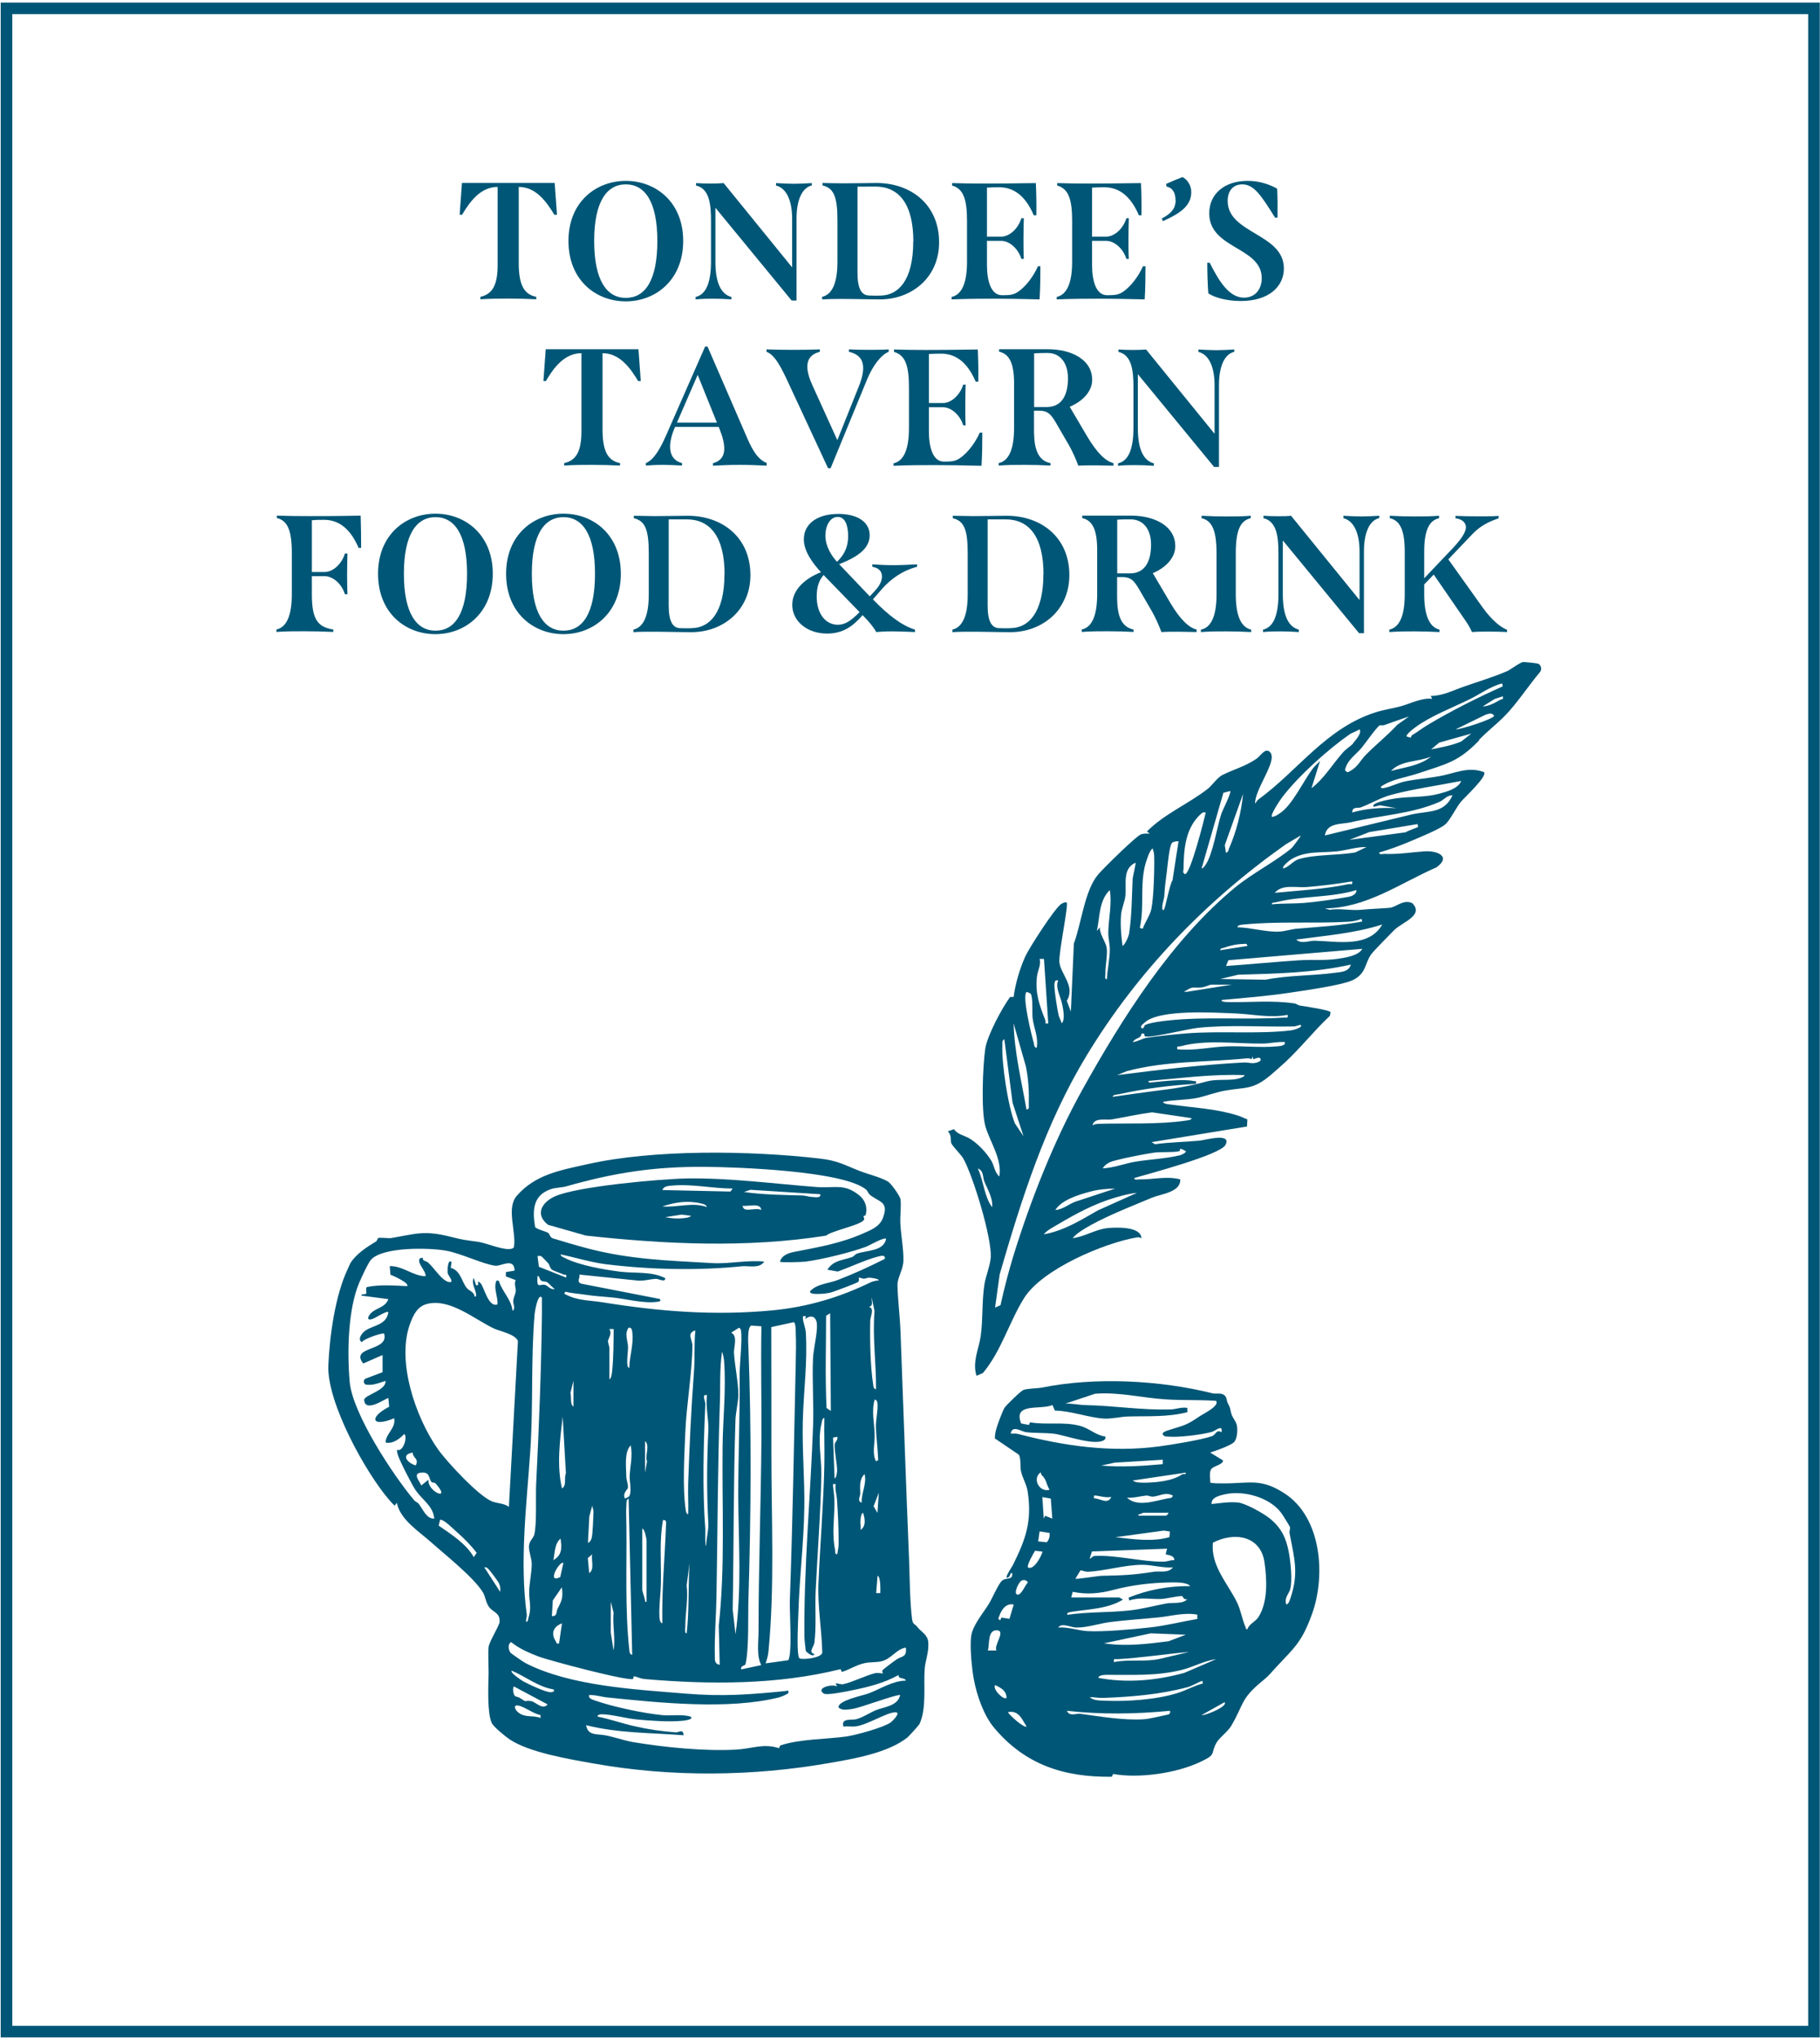<svg xmlns="http://www.w3.org/2000/svg" id="Layer_1" viewBox="0 0 157.04 175.73"><defs><style>      .st0 {        fill: #005676;      }      .st1 {        fill: none;        stroke: #005676;        stroke-miterlimit: 10;      }    </style></defs><rect class="st1" x=".56" y=".72" width="155.96" height="174.49"></rect><g><path class="st0" d="M79.13,140.29c.43.52.93.69.97,1.38.05.82-.25,1.53-.31,2.23-.12,1.47.18,3.37-.44,4.76-.05.12-.94,1.09-1.05,1.18-1.69,1.34-4.64,1.84-6.71,2.2-6.62,1.16-13.62,1.24-20.29.06-2.1-.37-5.61-.95-7.32-2.09-.36-.24-1.4-1.09-1.55-1.42-.41-.89-.29-3.26-.27-4.32,0-.6-.06-1.77,0-2.23s.77-1.57.94-2.1c.09-.84-.51-.87-.87-1.31-.31-.38-.34-.94-.56-1.3-.81-1.32-3.3-3.28-4.5-4.35-1.06-.94-2.65-1.94-2.93-3.38l-.18.25c-.15-.14-.3-.28-.43-.44-2.09-2.4-5.42-8.45-5.3-11.63.1-2.5.59-6.07,1.67-8.33.07-.14.21-.49.23-.51.49-.79,1.43-1.41,2.2-1.86.11-.06.13-.26.21-.31.11-.07.91.04,1.12,0,2.19-.37,2.83-.69,5.16-.1,1.02.26,1.25.28,2.3.42.77.1,2.3.81,2.97.59l.15-.1c.24-1.33-.69-3.36.25-4.45,1.6-1.85,3.78-2.21,6.06-2.72,5.75-1.31,14.13-1.18,20.04-.5,1.61.18,2.14.55,3.5,1.08.71.28,1.79.53,2.43.91.27.16,1.04,1.25,1.08,1.52.08.64-.05,1.49-.01,2.11.05,1.01.29,2.25.26,3.22-.03.79-.53,1.44-.51,2.1.03,1.3.21,2.65.26,3.96.25,6.59.47,13.11.74,19.69.06,1.6.06,3.5.25,5.07.07.57.22.44.45.72h0ZM67.3,108.81c.15-.54.69-.73,1.2-.84,2.09-.41,4.01-.73,5.96-1.59.71-.31,1.45-.59,1.73-1.36.51-1.38-.27-1.32-1.11-1.96-.15-.11-.21-.36-.37-.49-2.01-1.6-11.12-1.92-13.9-1.94-4.36-.03-7.79.5-11.94,1.68-.42.12-.94.1-1.36.25-1.55.54-1.57,1.86-1.34,3.25.11.2.94.39,1.12.51.16.11.16.4.42.48.95.29,2,.6,2.98.86,3.7.97,6.99,1.05,10.73,1.27,1.48.09,3.03-.28,4.52-.13-.39.63-1.35.35-1.88.4-3.82.39-7.95.3-11.78-.17-1.33-.17-2.61-.58-3.91-.85.03.19.23.23.37.31,1.25.64,3.36,1,4.76,1.18,1.28.16,2.7-.05,3.9.56.03.4-.59.05-.8.06-.53.02-1.15.23-1.74.13l-4.88-.5c.12.31-.28.57.15.78l6.78,1.32c.19.17,0,.22-.18.25-1.24.16-2.61-.24-3.84-.37-.88-.09-1.46-.1-2.36-.24-.57-.09-1.16-.11-1.72-.26-.23.17-.06.2.09.28,1,.5,2.03.46,3.08.63,4.98.8,9.64,1.17,14.64.7,3.07-.29,5.85-1.13,8.48-2.41.22-.11.5-.16.74-.18-.06-.16-.66-.22-.82-.23-.17-.01-.32.08-.48.09-.13,0-.4-.13-.43-.1s.07.28-.07.38c-.15.11-2.13.86-2.4.92-.3.07-.7.11-1.01.11-.15,0-.8.04-.73-.23.55-.63,1.61-.67,2.38-.97,1.38-.53,2.74-1.15,4.06-1.82.11-.4-.4-.25-.63-.19-1.05.28-2.37.9-3.42,1.28l-.9-.16c.55-.84,1.31-.79,2.13-1.09.17-.06.27-.25.44-.3.87-.3,2.29-.19,2.5-1.27-.18-.17-1.44.57-1.73.68-1.31.49-3.88,1.12-5.27,1.29-.26.03-2.09.09-2.16,0h0ZM44.4,109.55c-.05-1.11-1.15-.35-1.64-.39-1-.1-3.03-1.09-4.27-1.3-1.44-.26-5.42-.35-6.47.77-.24.25-.84,1.56-1.01,1.96-.99,2.29-1.06,6.01-.84,8.56.23,2.74,3.74,8.06,5.57,10.24.11.13.28.17.37.28.36.42.65,1.32,1.36,1.3-.1-1.15-1.1-1.63-1.69-2.58-.3-.48-1.36-2.52-1.47-2.98-.03-.13-.07-.25-.05-.38.51.24.94-1.11.62-1.36-.42.43-.96.86-1.61.74,0-.76.91-1.24.74-2.1-1.97.83-2.2-.09-.43-.99l-.07-.74c-.09-.1-1.99,1.35-2.09.16-.03-.42,1.94-.82,1.84-1.65-.56.18-1.14.43-1.73.31-.19-.14-.18-.39,0-.5l1.48-.56v-1.48l-1.67.73c-1.19-1.52,2.28-1.02,1.8-2.58-.1-.1-1.74.44-1.92.74-.4-.24,0-.77.27-.97.67-.5,1.86-.47,2.02-1.62-.17-.14-1.17.55-1.43.61-.17.04-.37.06-.3-.18.35-.82,1.41-.68,1.73-1.55l-2.35-.31c.08-.2.37-.05.44-.18.05-.09-.07-.37.04-.55,1.08-.23,2.35-.14,3.48-.08.28-.24-1.26-.94-1.43-.98l-.06-.75c1.14-.02,2.02.87,3.09.87.05-.48-.79-1.13-.49-1.54l.25-.06c-.04.32.27.26.45.42.51.42,1.19,1.6,1.84,1.69.46.06-.08-.56-.13-.74-.06-.22,0-1.31.32-.99l-.07.5c.86.23.94,1.19,1.38,1.73.22.28.65.33.68.75.19.03.13-.17.11-.3-.07-.42-.4-.86-.18-1.31l.19.62c.42.14-.05-.57.37-.19.33.29.66,2.13,1.48,1.86.07-.55-.31-1.36-.14-1.87.06-.18-.03-.21.26-.18.27.93,1.11,1.65,1.18,2.6.31-.23.03-.55.07-.91.03-.27.19-.54.21-.79.03-.29-.17-.61,0-.95l-.85-.32v-.37l.74-.13v-.03ZM46.73,108.35c-.11-.06-.23-.03-.35-.03l.12.93,2.35.93c.07-.36-.1-.2-.27-.28-.24-.12-.81-.29-.96-.41-.19-.15-.19-.41-.32-.55-.09-.09-.54-.57-.58-.59h.01ZM47.21,110.58c-.13-.09-.36-.02-.53-.15-.15-.11-.1-.4-.3-.38-.08,1.18.17.65.65.76.23.05.48.46.84.35-.19-.11-.54-.5-.65-.58h-.01ZM46.75,111.9c-.35-.42-.61,1.29-.62,1.42-.33,3.9-.11,7.85-.37,11.75-.31,4.63-.94,9.52-.31,14.15.03.2-.08.43-.06.64.18.03.17-.21.21-.35.3-.93.03-1.45.06-2.3.02-.69.23-1.69.22-2.35,0-.44-.26-1.07-.24-1.5.02-.48.38-.69.46-1.02.23-.88.11-3.27.16-4.31.24-4.8.44-9.79.5-14.6v-1.54h0ZM75.59,119.82c.02-2.26-.32-4.51-.13-6.74l-.24-1.18c-.03.36.17.71-.25.8.52.14.13.79.12,1.23-.04,1.56.01,3.94.25,5.45.03.18,0,.38.25.43h0ZM43.91,129.97l.78-14.32c-.24-.61-1.59-.84-2.12-1.1-1.69-.82-3.76-2.59-5.71-2.1-.83.21-1.17.9-1.45,1.64-1.25,3.24.46,8.19,2.39,10.91.77,1.08,3.51,4.04,4.67,4.49.46.18,1.02.14,1.45.47h-.01ZM71.63,113.26l-.35.21c0,2.65-.09,5.32.04,7.96l.37.25s-.06-8.42-.06-8.42ZM69.53,113.51c-.22-.01-.26-.06-.25.18.02.4.22.79.25,1.23.16,2.56-.2,5.12-.26,7.67s.17,4.95.13,7.44c-.04,3-.42,6.02-.51,9.02-.03.9-.14,2.95,0,3.72.02.1.02.19.12.26.38.12,1.87-.06,1.94-.5-.04-1.97-.41-3.99-.33-5.95.14-3.4.44-6.83.51-10.26.03-1.34-.03-2.69,0-4.03-.18-.02-.21.31-.24.45-.36,1.46,0,3.01-.02,4.43-.06,3.33-.33,6.7-.49,10.03-.07,1.38.07,3.13-.11,4.47-.05.38-.56.81,0,.98-.1.35-.74-.23-.74-.27-.03-.15-.12-1.03-.12-1.21-.06-6.07.54-12.26.75-18.31.06-1.89-.09-3.81-.01-5.7.04-.84.39-2.2.34-2.95-.05-.66-.49-.87-1.01-.45l.06-.25h0ZM68.01,143.18c.37-.5.11-4.21.14-5.11.25-6.84.36-13.7.51-20.54.02-.84.04-1.78,0-2.61,0-.17,0-.88-.18-.89l-1.93.42c0,3.66.02,7.33.01,11,0,5.55.29,11.41-.25,16.95-.03.35-.13.72-.25,1.05l1.95-.27ZM65.69,114.38l-.87-.06c-.37.16-.25,1.58-.24,1.98.27,7.14.22,14.45,0,21.54-.05,1.54.06,4.3-.25,5.67-.04.16-.47.13-.37.46l1.73-.37c-.43-.77-.24-1.99-.24-2.91,0-5.47.21-11.05.25-16.57.02-3.25-.06-6.47,0-9.72v-.02ZM54.3,117.96c.02-1.04.38-1.97.26-3.04-.02-.21-.04-.43-.31-.43-.4.53-.07,1.13-.06,1.67,0,.45-.08.89-.07,1.3,0,.11,0,.53.19.5h0ZM63.46,140.98c.56-3.96.26-7.95.24-11.95,0-3.5.15-7.01.12-10.51,0-.95.24-2.99.12-3.73-.02-.15-.04-.2-.17-.29l-.68.43c.59.27.22,1.24.24,1.73.07,1.13.37,2.51.38,3.59,0,.64-.23,1.56-.25,2.22-.18,5.46-.14,10.88-.24,16.35l.25,2.16h-.01ZM52.94,114.62h-.37c.29.4-.1.8-.11,1.05,0,.17.12.4.12.62v2.66c.19-.06.23-.63.25-.8.11-1.16.11-2.36.12-3.53h0ZM59.38,130.59c.03-.88-.03-1.78,0-2.67.11-3.25.26-6.42.5-9.65.09-1.16,0-2.36.12-3.53-.78.22-.26.79-.26,1.28,0,2.27-.52,5.18-.61,7.56-.08,2.02-.25,4.69.04,6.66.02.11.06.37.22.34h-.01ZM62.1,143.58l-.08-3.39c.56-5.1.27-10.3.33-15.49.03-2.42.31-4.83.13-7.29,0-.13-.12-.81-.18-.81-.22,1.51-.13,3-.19,4.52-.19,5.56-.19,11.11-.29,16.64-.03,1.65-.18,3.36-.14,5.02,0,.41-.03.71.42.8h0ZM49.48,121.31v-2.23l-.26,1.05c.1.31-.05.99.26,1.18ZM60.98,120.32c-.47-.1-.1.49-.12.8-.16,3.44-.26,7.42,0,10.78,0,.21-.04,1.42.07,1.42,0-.59.22-1.35.19-1.92-.15-2.74-.13-5.32,0-8.05.04-.94-.25-2.05-.12-3.03ZM75.59,126.01c.27-.07.17-.17.17-.34-.03-.86-.17-1.81-.18-2.68,0-.59.17-1.34.14-1.86-.01-.19-.03-.39-.25-.43-.29,1.03-.02,2.03,0,3.03.02.79-.24,1.61.12,2.3v-.02ZM48.49,128.36c.43-.23.16-.9.34-1.3l-.28-4.89c-.23,2.03-.53,4.17-.06,6.19ZM72.25,123.91l-.37.07.13,3.51c.18,0,.22-.59.22-.71-.01-.62-.24-1.64-.21-2.2.01-.22.31-.39.23-.67ZM55.66,124.28v2.72l.17-.97c-.2-.54.28-1.34-.17-1.75ZM54.27,129.07c.28-.4.04-1.31.06-1.76.04-.9.28-1.74.09-2.66-.57.57-.39,1.88-.38,2.67,0,.33.17.65.14.99,0,.13-.49.45-.26.92,0,.02.33-.14.34-.16h0ZM35.62,125.27c-1.1.18-.44.91.25,1.11.32-.61-.28-.63-.25-1.11ZM37.26,127.83c-.3-.26-.09-.95-.98-.82-.7.1-.04.77.07,1.1l.62-.5c-.12,1.05,2.05,1.93.62.33-.1-.11-.27-.06-.34-.12h.01ZM74.35,129.6c-.04-.85.46-1.64.25-2.47-.48.45-.38,1.13-.37,1.66,0,.29-.3.66.13.81h0ZM72.12,127.99c-.21,0-.27-.07-.24.17.07.59.13,1.01.12,1.62-.02,1.38-.22,2.51.06,3.94.03.13-.07.28.18.33.05-.3.12-.61.12-.92.01-1.32-.06-2.63-.14-3.83-.03-.42-.19-.86-.11-1.31h0ZM75.71,130.46l.12-1.73-.45,1.17.32.56h0ZM54.55,142.72l-.31-13.49c-.23.15-.17.33-.19.55-.05.56,0,1.28,0,1.87.04,3.49-.13,7.15.25,10.64.02.19.03.38.25.43h0ZM50.72,133.06c.2-.05.3-.28.34-.46.09-.38.13-1.73.15-2.21,0-.2-.08-.35-.11-.54l-.25.93-.12,2.29h-.01ZM74.23,131.95c.53-.31.4-1.01.24-1.48-.18.02-.22.56-.23.7-.03.25.08.52,0,.78ZM39.41,132.12c-.24-.22-1.2-1.18-1.44-1.04l-.12.49c1.1.76,2.38,1.57,3.03,2.72l.25-.37c-.5-.67-1.11-1.26-1.72-1.81h0ZM57.15,139.99c-.06-2.85.22-5.69.32-8.54,0-.23.04-.35-.26-.37-.32,1.72-.16,3.51-.18,5.25,0,1.01-.18,2.08-.13,3.1,0,.14.05.56.25.56h0ZM55.79,138.14v-5.26c0-.16-.16-1.03-.37-1.05v5.26c0,.2.25.78.25,1.05h.12ZM47.75,134.55c.78-.46.72-1.07.62-1.86-.53.44-.49,1.24-.62,1.86ZM50.84,135.66c.48-.3.16-1.13.25-1.61l-.37.32.12,1.29ZM48.61,134.8c-.27-.27-1.52,1.83-.27,1.21l.27-1.21ZM59.25,140.86c.23-2,.12-4.05.25-6.06l-.25,1.91c.14,1.19-.12,2.43-.12,3.59,0,.15-.09.58.13.56h-.01ZM43.16,137.27c.03-.3,0-.52-.14-.79-.05-.1-.69-.97-.79-1.07-.12-.13-.23-.28-.44-.24l1.36,2.1h0ZM75.96,137.39c.01-.26,0-.53-.01-.79-.01-.13-.06-.68-.23-.7l-.12,1.49h.37,0ZM47.62,139.37c.48.04.37-.38.47-.58.37-.72.52-.99.39-1.9l-.78,1.13-.08,1.34h0ZM52.94,142.34c.18-1.04-.1-2.18,0-3.28l-.24-.93v2.65l.24,1.56ZM48.24,141.73l.25-1.73c-.76.29-.98.87-.52,1.57.08.12,0,.22.28.16h0ZM54.65,144.79c-.41.24-7.29-1.59-8.21-1.94-.85-.33-1.63-.67-2.35-1.24-.3.22-.22.65-.05.91.04.07,1.18.85,1.31.91,3.88,1.99,9.5,2.27,13.83,2.63,3.21.26,5.39.09,8.57-.22.18-.02.32-.13.28.15-.07.13-.66.36-.83.4-4.37,1.09-10.38.45-14.8,0-.52-.05-1.03-.24-1.57-.2-.09.26.28.39.47.45,1.54.55,4.27,1.13,5.9,1.28.8.07,1.62-.11,2.41.13.26.25-.59.34-.7.35-1.17.12-2.75,0-3.94-.11-.9-.08-2.26-.46-3.08-.45-.1,0-.36.05-.33.2,1.06.21,2.15.6,3.19.83,1.22.28,2.27.43,3.55.53.27.02.66-.34.68.25-2.82-.22-5.66-.17-8.41-.87.15.83.74.76,1.43.84.75.09,1.72.46,2.62.62,2.7.45,6.17.8,8.88.65,1.42-.08,2.34-.56,3.71-.13.06.02.03-.2.15-.24,1.59-.54,3.97-.53,5.65-.76.81-.11,3.24-.78,3.85-1.22.13-.1.96-.9.37-.87-.78.04-2.31,1.05-3.37,1.21-.4.06-.72-.04-1.08.03-.24-.77.68-.54,1.09-.64.57-.15,1.16-.55,1.7-.78.71-.29,1.89-.35,2.1-1.3-.17-.14-3.51,1.13-4.18,1.2-.36.04-.87.16-1.14-.15-.03-.61,2.12-1.01,2.63-1.21,1.02-.39,2.08-1.09,3.18-1.09-.08-.31-.68-.08-.62-.49-1.25.7-2.65,1.05-4.05,1.33-.44.09-2.17.45-2.42.27-.71-.48.72-.85,1.16-.61l-.13-.25c.21-.04.44.1.64.06.78-.16,1.93-.74,2.75-.95.28-.07.66.04.69.02.02,0-.09-.18-.05-.25.05-.1,1.05-.84,1.25-.97.42-.28.89-.16.78-1.01-.83.13-1.25.98-2.1,1.18-.46.11-.93.05-1.45.16-.69.14-1.3.56-1.97.76l-.11-.24c-5.48,1.36-11.32,1.34-16.94.85-.29-.03-.59-.17-.87-.24-.07,0-.06.2-.1.22l.03.02ZM47.74,145.69c-1.29-.2-2.39-1.11-3.59-1.61-.17.17.87.85,1,.92.43.24,2,.98,2.4.94.17-.02.38-.1.19-.25ZM44.44,146.27c.07.06.27.07.4.15.74.49.29.19.96.28.41.05,1.01.82,1.45.29l-2.91-1.55c-.14.16-.04.71.1.83h0ZM46.63,147.91c-.6-.12-1.3-.67-1.85-.81s-.37.38,0,.63c.59.42,1.23.18,1.86.43,0,0,0-.25,0-.25Z"></path><path class="st0" d="M127.64,63.84c-1.82,1.89-2.82,2.03-5.25,2.85-1.1.37-2.25.48-3.24,1.15-.03.22.28.12.4.09.54-.12,1.09-.41,1.69-.54.97-.2,2.02-.28,3-.46,1.29-.23,2.43-.86,3.81-.34.32.35-1.7,2.2-1.98,2.54-.45.54-.93,1.59-1.37,1.97-.51.44-2.37,1.18-3.09,1.49-.81.34-1.75.69-2.6.93-.03.22.28.12.43.12,1.27.05,2.31-.14,3.5-.22,1.07-.07,2.31.44,1.01,1.38-3.16,1.38-6.04,3.51-9.64,3.54l.43.12c.9-.14,1.85.09,2.73,0s1.7-.1,2.45-.17c.54-.05,1.19-.77,1.94-.4,1.04,1.06-.86,1.63-1.57,2.33-.33.33-1.75,1.78-1.96,2.06-.6.81-.41,1.72-1.68,2.28-.96.42-4.07.86-5.27,1.04-1.98.3-3.98.46-5.98.64-.02.19.43.17.56.18,1.92.04,3.82-.17,5.76.12.13.02.27.15.44.18.4.07,2.6.38,2.65.58l-.06.31c-1.36,1.27-2.53,2.77-3.89,4.03-.35.32-.81.72-1.18,1.04-1.59,1.36-2.19,1.05-4.05,1.39-.65.12-1.58.44-2.16.58-.97.23-2.13.17-3.12.38.02.18.54.21.7.23,1.95.28,3.83.34,5.74.94.29.09.56.23.84.34l-.03.61-8.24,1.35.31.18c1.27-.18,2.56-.19,3.84-.31.45-.04,2.8-.73,2.23.37-.45.86-6.66,2.5-7.86,2.85-.03.21.28.12.43.12,1.16.03,2.34-.31,3.53,0,.05,1.11-1.63,1.25-2.44,1.58-1.87.79-4.32,1.72-6,2.79-.28.18-.64.44-.85.7,1.02-.11,1.98-.77,3.03-.87.76-.07,2.87-.15,2.91.87-.14-.04-.21-.1-.37-.07-2.82.47-8.19,2.74-9.75,5.23-1.26,2-1.99,4.62-3.56,6.47l-.55.24c-.38-1.19.2-2.32.36-3.41.21-1.5.09-3.03.33-4.52.11-.65.5-1.64.54-2.29.09-1.7-1.51-6.96-2.36-8.5-.19-.34-.89-1.02-1.04-1.32-.1-.22.06-.71-.31-1.04l.54-.19c.28.46.94.55,1.4.84.69.44,1.4,1.19,1.82,1.89.24.4.3,1.04.69,1.35.25-1.5-.81-2.98-1.2-4.31s-.23-5.29-.01-6.74c.18-1.13,1.45-3.5,2.14-4.43h.3c.14-1.09.53-2.45,1.01-3.5.32-.71,2.62-4.29,3.13-4.54.15-.07.25-.16.44-.11.18.19-.7,4.3-.63,5.14.09,1.05,1.41,2.06.64,3.34l.35.93.26-5.87c.66-1.75.91-4.54,2.09-5.95.42-.5,3.3-3.34,3.71-3.47.25-.08.5-.06.75-.06l-.25-.18c1.52-1.53,3.55-2.36,5.24-3.67.38-.29.83-.98,1.27-1.2.95-.48,1.98-.74,2.94-1.4.36-.24.73-.96,1.14-.61.1.09.15.2.17.33.17.89-1.48,3.07-1.42,4.14.12-.13.14-.25.29-.36,3.43-2.5,5.84-6.17,10.14-7.52.7-.22,1.43-.32,2.1-.5.88-.24,1.88-.77,2.75-.65l-.13-.25c1.02,0,1.92-.48,2.85-.8,1.15-.41,2.58-.83,3.74-1.34.38-.17,1.1-.76,1.41-.79.13,0,1.19.11,1.28.15.24.12.32.44.18.68-1.01,1.19-2.01,2.75-3.09,3.84-.73.74-1.41,1.23-2.21,2.06l.03.02ZM129.67,59.18l-.06-.24c-1.05.27-1.9.93-2.83,1.38-1.49.73-3.32,1.42-4.65,2.4-.14.1-.87.65-.75.8l.35.1c.03-.07.05-.18.11-.22.5-.28.87-.6,1.33-.87,2.08-1.24,4.29-2.35,6.5-3.34h0ZM129.67,60.05l-.7.23-1.03.64c.5,0,1.06-.31,1.49-.56.16-.09.31.02.24-.31h0ZM125.58,62.9c.46.03,3.33-.91,3.34-1.17-.21-.31-.44-.17-.72-.1l-2.62,1.28h0ZM121.62,61.78c-.73.23-1.45.5-2.17.75-.14.05-.38,0-.4.02-.36.27-1.21,1.52-1.57,1.95-.52.62-1.23,1.03-1.43,1.91.14.15.15.24.37.13.75-.39.92-.92,1.42-1.43.89-.91,1.88-1.68,2.72-2.6l1.05-.74h0ZM116.75,64.09c.19-.21.83-.94.54-1.19-.25.19-.61.27-.85.44-1.83,1.27-4.38,3.56-5.77,5.37-.17.22-1.09,1.56-.92,1.74.3-.02.62-.26.86-.44.97-.75,1.9-2.72,2.68-3.75.18-.23.41-.42.61-.63l-.74,2.35c1.09-.83,1.81-2.07,2.72-3.09.27-.31.65-.53.89-.78l-.02-.02ZM126.94,63.27l-2.75.77-.71.59c.88-.18,1.77-.33,2.6-.68l.87-.68h-.01ZM123.48,65.25c-1.12.47-2.59.31-3.46,1.24,1.18-.33,2.47-.44,3.46-1.24ZM126.08,67.35c-1.92.38-4.06.68-5.94,1.17-1.04.27-1.76.75-2.72,1.11-.23.09-.76-.1-.74.44,1.25-.36,2.55-.44,3.83-.37l-1.43-.25-.55.13c-.33-.39,1.75-.7,1.93-.73,1.28-.18,2.42-.06,3.69-.39.64-.17,1.69-.45,1.93-1.11ZM103.68,74.9c.16-.03.26-.2.35-.33.62-.89.98-3.24,1.34-4.35.1-.32.9-1.86.78-2l-.59.15-1.88,6.53ZM105.78,73.54c.22-.03.21-.25.28-.4.63-1.43,1.05-3.12,1.2-4.67l-1.58,4.42s.1.65.1.65ZM125.33,68.59c-.47-.02-.75.4-1.11.56-2.43,1.06-5.09,1.15-7.64,1.76-.81.19-2.1.02-2.26,1.14l7.52-1.82c1.4-.31,2.79-.06,3.49-1.64ZM104.05,70.07c-.17-.01-.24-.04-.38.08-1.39,1.22-1.53,3.05-1.55,4.81,0,.19-.12.27.13.43.47-.03,1.63-4.62,1.79-5.32h.01ZM122.37,71.31l-.06-.24-4.16.69-1.72.67,4.86-.65c.16-.13,1.04-.42,1.08-.47ZM112.22,72.06l-1.28.76c-6.94,4.91-12.78,10.96-17.18,18.21-3.56,5.86-5.6,12.32-7.5,18.86l-.4,2.88.47-.21c.31-1.41.68-2.84,1.1-4.22,1.49-4.83,3.52-9.97,5.95-14.34,3.46-6.21,7.7-12.94,13.21-17.48,1.46-1.2,3.52-2.25,4.86-3.38.05-.04.82-1.03.77-1.07h0ZM101.7,72.55c-.17,0-.39.02-.54.11-.27.18-.42,2.08-.48,2.52-.11.8-.17,1.29-.22,2.13-.01.17-.35,1.19-.06,1.18.13,0,.53-2.28.77-2.56l.52-3.37h.01ZM117.91,73.05c-.85-.02-1.74.28-2.54.37-1.38.15-2.74-.07-3.99.71-.14.09-.8.61-.65.77.54-.16.82-.65,1.35-.81,1.4-.42,3.4-.31,4.87-.58l.96-.46ZM98.6,80.1c.18-.53.62-1.14.74-1.68.21-.99.28-3.5.25-4.57,0-.25-.06-.45-.13-.68-.21.13-.38.6-.46.83-.75,1.98-.2,3.97-.65,6.03l.25.06h0ZM96.87,81.58c.24-.17.53-.85.56-1.11.23-1.52.23-3.11.3-4.64.01-.25.3-1.37.25-1.43-1.18.53-.75,1.89-.88,2.9-.06.5-.32,1.03-.37,1.61-.07.86.01,1.81.13,2.67h.01ZM116.67,76.01c-1.27.22-2.6.38-3.9.49-.91.08-2.12-.28-2.78.5,2.11-.21,4.29-.31,6.37-.75.21-.04.37.14.31-.24ZM95.51,84.43c.04-.79.25-1.76.25-2.53,0-.54-.14-1.01-.13-1.48.02-1.23.33-2.45.13-3.66-.95.92-.85,2.32-1.12,3.53l.25-.31c0,.58.49,1.23.59,1.7.12.56-.12,1.62-.1,2.33,0,.15-.09.46.12.43h.01ZM109.74,77.99c.9-.09,1.89-.05,2.78-.12,1.19-.1,2.63-.31,3.81-.52.29-.05.74-.22.71-.59-2.23.68-4.69.48-6.93,1.05-.14.04-.4,0-.37.18ZM117.54,79.48l-.06-.24c-.33.15-.75.23-1.11.25-3.03.18-6.12-.06-9.15.25-.12.01-.47.05-.44.23,1.16.02,2.52.44,3.64.37.47-.03,1.02-.21,1.5-.25,1.88-.16,3.78-.26,5.63-.62h0ZM119.27,79.73c-2.4.77-4.94.96-7.42,1.3.43.41,1.11.09,1.6.1,1.98.05,4.66.63,5.82-1.4ZM107.64,81.58c-.07-.27-.18-.17-.34-.17-.55,0-1.16.13-1.67.32-.13.05-.37.04-.34.22,0,0,2.35-.37,2.35-.37ZM117.54,81.83l-11.55.98-.2.5c2.08-.15,4.17-.35,6.25-.49,1.15-.08,2.27.04,3.45-.14.64-.1,1.73-.26,2.06-.85h0ZM90.07,82.7h-.37c.16.48-.18,1.03-.23,1.56-.15,1.46.22,2.41.72,3.71.07.18-.12.36.26.29l-.37-5.57h0ZM116.55,83.19c-3.18.71-6.46.78-9.71.87l-1.55.37,3.91.06c1.97-.39,4.04-.33,6.02-.6.55-.07,1.16-.09,1.34-.7h0ZM91.3,84.55c-.26-.04-.26.05-.31.25-.08.29.25,2.35.35,2.74.06.24.2.48.28.71.3-.34.12-1.21.03-1.64-.13-.67-.62-1.45-.34-2.07h-.01ZM106.28,84.92h-1.79c-.09,0-.52.2-.76.23-.66.09-.76-.14-1.36.26-.19.13-.41.07.01.13l3.9-.62ZM88.92,85.7c-.04-.06-.24-.12-.33-.16-.44.31.43,3.78.61,4.4.05.17,0,.38.25.43.17-.92-.24-1.69-.35-2.55-.06-.49.05-1.83-.17-2.12h-.01ZM111.1,87.52c-1.48.3-3.02-.06-4.51-.12-1.81-.07-6.61-.39-7.85.81-.08.08-.39.27-.26.42.19.22.25-.2.34-.24.49-.21,1.4-.32,1.95-.38,3.39-.36,6.66-.04,10.02-.25.25-.02.36.1.31-.25h0ZM88.58,95.69c.27-.07.19-.2.19-.37.03-1.16-.02-2.2-.25-3.35l-1.06-3.71c.07,2.5.68,4.97,1.11,7.42h0ZM112.22,88.39c-.19.01-.37.12-.56.13-2.7.06-5.55-.16-8.28.12-.9.09-4.03.89-4.56.74-.11-.03-.07-.22-.09-.24h-.24c-.01.45-.58.36-.74.73.42-.04.78-.3,1.19-.37,1.1-.16,2.31-.29,3.45-.38,2.93-.23,6.19.08,9.02-.26.11-.01,1.09-.25.81-.48h0ZM88.33,98.04l-.96-2.94-.71-5.48c-.24.16-.16.32-.17.54-.07,1.56.49,5.27,1.08,6.72l.77,1.15h-.01ZM110.86,89.87c-.64-.05-1.27.12-1.91.13-2.27.02-4.86-.37-7.08.23-.21.06-.34-.09-.29.26,1.43.15,2.85-.2,4.26-.25s2.97.13,4.34,0c.19-.02.79-.04.68-.37ZM108.14,91.35l-.07-.24-.07.23c-.13-.03-.24-.09-.38-.07-3.5.35-7,.2-10.4,1.11l-.83.34c3.63-.46,7.29-.9,10.95-1.09.46-.02.87.22,1.42-.15.12-.51-.57-.1-.61-.14h0ZM107.39,92.72c-2.78-.11-5.53.27-8.29.5-.03.22.28.12.42.11.97-.09,2.57-.29,3.48-.1.2.04.22-.08.19.24-2.2.13-4.45.41-6.6.89-.16.04-.58.03-.58.23,1.17-.16,2.35-.34,3.53-.49,1.78-.22,2.88-.37,4.61-.84.72-.19,1.59-.09,2.31-.17.22-.02.83-.13.94-.36h-.01ZM102.81,96.43l-3.4-.5c-1.17.15-2.32.41-3.48.61-.49.08-1.53-.19-1.66.51.18-.1.34-.12.55-.13,2.43-.07,5.15.07,7.52-.28.12-.02.49-.04.47-.21ZM102.32,99.28c-.72-.42-.4-.05-.57,0-.51.13-1.62.04-2.2.13-.92.14-2.3.41-3.2.64-.52.13-.89.25-1.21.71.96-.04,1.87-.41,2.8-.57,1.23-.21,2.69-.26,3.91-.57.13-.03.54-.24.46-.34h0ZM85.61,104.11c.07-.8-.39-1.51-.68-2.23-.15-.37-.03-.91-.56-1.11.5,1.04.55,2.45,1.24,3.34ZM96.25,102.5c-.72.02-1.45.07-2.15.26-.99.26-2.49.71-3.04,1.59.7-.03,1.28-.63,1.99-.8l3.21-1.06h0ZM98.11,102.87c-.8.08-1.85.38-2.62.65-1.63.57-3.14,1.44-4.62,2.31-.26.16-.63.37-.8.62,1.73-.31,3.18-1.22,4.67-2.07,0,0,3.37-1.51,3.37-1.51Z"></path><path class="st0" d="M105.95,121.02c.27.54.14.33.29.88.1.37.4.65.48,1.01.09.39.04,1.24-.28,1.5-.36.29-1.54.71-2.02.86l1.11.68c0,.4-.89.46-1.05.8-.14.29-.05.78-.05,1.1.06.09,1,.08,1.18.08,2.23,0,3.18-.47,5.24.87,3.18,2.07,3.56,7.07,2.36,10.39-.86,2.37-1.45,2.84-3.06,4.55-.6.63-.48.62-1.27,1.27-1.85,1.52-1.55,1.97-2.63,3.81-.32.54-1.04,1.04-1.27,1.45-.59,1.05.05.99-1.41,1.68-2.07.98-5.28,1.44-7.52,1.04l-.12.24c-4.1.05-7.46-1.02-10.14-4.21-.91-1.08-1.5-2.8-1.76-4.18-.18-.97-.36-2.81-.23-3.75s1.08-2.03,1.55-2.81c.27-.45.79-1.67,1.11-1.96.37-.32.98,0,.87-.67-.2-.02-.14.27-.31.37-.52.3.32-.93.36-1.01,1.11-2.24,1.68-3.76,1.3-6.34-.09-.64-.44-1.17-.58-1.78-.1-.44.02-.98-.18-1.43l-2.08-1.41c0-.38.1-.77.22-1.12.11-.33.45-1.23.6-1.5.12-.21,1.44-1.49,1.65-1.56.44-.14,1.15-.12,1.64-.21,4.57-.92,10.13-.63,14.67.5.29.07.61-.04.9.09.37.16.29.52.42.76h0ZM104.92,120.81c-1.45-.1-2.94-.03-4.39-.13-2.01-.13-4.01-.65-6.05-.48l-2.55.85c.6-.02,1.2.12,1.79.13,2.46.05,4.82.45,7.31.37.46-.02.93-.22,1.42-.13v.37c-1.73.44-3.39.32-5.14.37-.63.02-1.4.22-2.06.18-1.31-.08-2.85-.67-4.23-.69l-.21-.48c-1.02.45-3.43-.24-2.7,1.59l.67.13.1-.23c1.41.25,2.85-.07,4.28.3.86.22,1.35.81,2.22.93.02.13,0,.24-.12.31-.82.51-3.3-.41-4.28-.55-.75-.1-1.7-.04-2.46-.14-.39-.05-1.19-.65-1.31.13.22,0,.44-.03.65.03,3.95,1.03,8.01,1.62,12.14,1.07,1.07-.14,3.64-.56,4.57-.88.33-.11.39-.63.83-.34.12-.73-.48-.14-.84-.03-.86.24-2.81.48-3.68.41-.22-.02-.4.03-.55-.19-.09-.2.37-.33.5-.37,1.43-.46,1.48-.38,2.73-1.23.27-.18,1.75-.9,1.35-1.31h.01ZM100.34,125.89l-4.15.25-1.18.25c1.77.16,3.55.04,5.32-.12v-.37h.01ZM89.87,127.19c-.07-.07-.02-.23-.11-.19-.71.55-.06,1.73.8,1.48-.32-.55-.22-.82-.69-1.29ZM102.32,127l-4.58.68c.22.2.77.19,1.05.19,1.05-.02,2.41-.16,3.19-.71.12-.09.37.07.33-.16h0ZM110.98,138.38c.21-.05.27-.29.34-.47.78-2.25.36-3.49-.05-5.7-.03-.17.08-.35.03-.53-.02-.07-.67-1.11-.76-1.22-1-1.33-3.22-1.94-4.8-1.6-.47.1-1.27.28-1.19.85.73-.08,1.56-.21,2.29-.13.66.08,2.19.94,2.72,1.37,1,.81,1.42,1.69,1.65,2.94.15.81.32,2.38.12,3.15-.1.41-.54.73-.34,1.33h0ZM101.2,128.98c-.63-.34-1.16.05-1.7.09-.22.02-.42-.11-.59-.09-.55.05-1.1.23-1.67.18.89.85,2.43.27,3.53.06.18-.03.38,0,.43-.25h0ZM95.88,129.1c-.47.08-.88-.06-1.31-.12-.24-.03-.18.03-.17.24.55,0,1.18.57,1.49-.12h-.01ZM90.67,129.24l-.73-.13.12,1.86.12-.25.62.25-.13-1.72h0ZM100.83,130.46h-2.17c-.07,0-.28.17-.43.13v.12h2.41s.19-.17.19-.25ZM100.95,132.08l-.53-.08-4.17.57c1.54.17,3.15.42,4.65,0l.05-.5h0ZM90.56,132.2l-.86-.13-.12.86.74.08c.2-.21.28-.52.24-.81ZM107.64,140.49c.15-.46.7-.62.97-1.07.8-1.3.71-3.2.5-4.67-.33-2.34-2.63-2.65-4.45-1.71-.22,1.98,1.3,3.54,2.09,5.18.33.69.45,1.52.73,2.12.05.11-.02.19.15.16h0ZM100.58,134.05l.12-.49-6.48.24-.2.63c.17-.04.22-.23.42-.24,1.83-.11,4.14.52,5.95.49.31,0,.61-.15.93-.13.03-.39-.46-.43-.74-.5ZM89.94,133.81l-.63-.07c-.13.21-.75,1.29-.61,1.43.54.34,1.31-1.29,1.24-1.36h0ZM101.2,135.17c-.87.07-1.78-.22-2.63-.22-1.53,0-3.25.54-4.73.6-.21,0-.4-.1-.61-.12l-.44.72c.1.07,1.95-.25,2.29-.25,1.8-.04,2.63-.06,4.47-.35.53-.08,1.29.15,1.66-.39h-.01ZM88.17,136.3c-.26.09-.75,1.15-.39,1.22s.68-.86.92-1.05c-.14-.2-.31-.24-.54-.17h.01ZM92.42,137.77h4.15s.33.15.31.19c-1.35.82-3,.81-4.51,1.06-.09,0-.42.12-.25.24,1.75-.26,3.55-.18,5.32-.37,1.1-.12,2.15-.41,3.23-.61.52-.09,1.44.07,1.78-.38-.29.14-.41-.25-.44-.25-.43-.02-1.36.23-1.85.25-.87.03-1.84-.18-2.72.13l-.06-.25c1.67-.68,3.51-1.02,5.32-.99-.27-.35-1.24-.32-1.68-.32-1.73.03-3.34.22-4.97.65-1.16.31-2.3.41-3.49.16l-.13.49h-.01ZM87.47,138.38c-.66-.16-1.09.48-1.26,1.03-.05.18-.16.14.09.33l.11-.24.69.11.37-1.23ZM103.31,139.25c-1.1-.21-2.24.12-3.29.23-1.39.14-2.79.23-4.18.4-.92.11-2.03.5-2.98.48-.45,0-1.25-.45-1.55,0,.82-.07,1.76.27,2.53.31,1.43.07,3.84-.15,5.32-.31,1.4-.15,2.77-.5,4.15-.74v-.37h0ZM85.98,142.34c-.26-.44.83-1.68.06-1.74-.85-.07-.64,1.22-.8,1.74h.74ZM102.32,140.98l-3.02-.12-4.04.86c1.84.29,3.73.06,5.58-.18l1.48-.56h0ZM102.56,142.47c-2.04.18-4.08.5-6.13.62-.25,0-.36-.1-.31.25,1.27-.26,2.6,0,3.88-.26l2.55-.6h0ZM104.92,143.09c-1,.13-1.96.68-2.97.93-2.26.55-4.25.4-6.5.42-.17,0-.66.03-.68.26,2.47.47,5.02.23,7.42-.43l2.72-1.17h.01ZM103.8,145.19l-.06-.24c-.4.15-.91.46-1.3.56-2.31.62-4.79.83-7.23.92-.41.02-.78-.07-1.18-.07.31.31.87.29,1.29.31,1.9.09,4.48-.09,6.28-.66.77-.24,1.44-.63,2.2-.83h0ZM86.85,146.43c-.01-.63-.49-.87-.99-1.11-.23.39.76,1.33.99,1.11ZM103.68,147.91c.27.08,2.32-.76,1.98-1.11l-1.98,1.11ZM100.96,147.54c-2.97.29-5.96.33-8.91,0,.25.53.81.21,1.16.26,1.7.23,3.75.58,5.47.47.53-.03,1.43-.27,2-.38.22-.04.31-.1.28-.34h0ZM88.58,148.9c-.41-.64-.67-1.43-1.61-1.24.11.25,1.41,1.4,1.61,1.24Z"></path><path class="st0" d="M74.68,104.82s-.16.03-.16.06c-.03.08.07.19.05.27-.13.48-2.79.97-3.28,1.41-6.88,1.09-13.93.74-20.73,0l-3.27-.93c-1.15-.89-.55-1.93.58-2.45,1.92-.87,9.14-1.51,11.44-1.55,3.66-.05,7.5.46,11.15.74,1.57.12,2.38-.35,3.71.74.49.4.72,1.08.51,1.7h0ZM63.21,102.5c-1.75,0-3.5-.42-5.26-.25-.3.03-.67.04-.8.38l5.88.13.18-.25h0ZM70.76,102.99l-6.01-.38-.55.19c1.67.24,3.33.25,5.02.3.29,0,.56.12.86.13.24.01.8.12.69-.25h0ZM60.99,104.1c-.05-.21-.31-.27-.49-.31-1.17-.28-2.23-.11-3.35.25,1.27.12,2.63-.4,3.84.06ZM65.69,104.35c-.07-.67-1.15-.27-1.61-.37.05.68,1.09.1,1.61.37ZM59.62,104.85l-.8-.1-1.42.22c.44.09.96.14,1.4.1.17-.01.76-.05.82-.23h0Z"></path></g><path class="st0" d="M48.04,18.52h-.21c-.66-1.1-1.58-2.4-3.07-2.4h0v6.73c.03,1.71.45,2.54,1.51,2.75v.21c-.82-.04-1.61-.06-2.41-.06s-1.59.01-2.41.06v-.21c1.03-.23,1.49-1,1.49-2.75v-6.73h0c-1.49,0-2.41,1.29-3.07,2.4h-.21l.2-2.74h8l.2,2.74h-.01Z"></path><path class="st0" d="M49.05,20.78c0-3.36,2.37-5.18,4.95-5.18s4.95,1.82,4.95,5.18-2.37,5.21-4.95,5.21-4.95-1.82-4.95-5.21ZM56.72,20.78c0-3.41-1.09-4.88-2.72-4.88s-2.73,1.46-2.73,4.88,1.09,4.91,2.73,4.91,2.72-1.46,2.72-4.91Z"></path><path class="st0" d="M70.05,15.78v.21c-.88.21-1.32,1.32-1.32,2.87v7.06h-.42l-6.58-8v4.65c0,1.78.46,2.8,1.38,3.04v.21c-.56-.04-1.06-.06-1.55-.06s-.98.01-1.54.06v-.21c.89-.2,1.33-1.22,1.33-3.04v-3.53c0-1.31-.1-2.77-1.29-3.04v-.21c.44.03.86.04,1.26.04s.79-.01,1.12-.04l5.91,7.27v-4.19c0-1.54-.47-2.64-1.39-2.87v-.21c.57.03,1.08.06,1.56.06s.98-.03,1.52-.06h.01Z"></path><path class="st0" d="M70.93,25.6c.89-.2,1.33-1.22,1.33-3.04v-3.53c0-2.08-.32-2.81-1.29-3.04v-.21c.53.01,1.15.03,1.75.03,1.21,0,2.38-.03,2.9-.03,2.97,0,5.41,1.85,5.41,5.12,0,3.07-2.4,4.92-5.09,4.92-1.03,0-2.22-.04-3.37-.04-.56,0-1.12.01-1.63.04v-.21h-.01ZM78.81,20.84c0-3.27-1.26-4.75-3.27-4.75-.5,0-1.16.01-1.55.01v7.42c0,1.33.32,1.91.93,1.96.17.01.63.03,1.1.01,1.46-.04,2.78-1.26,2.78-4.66h.01Z"></path><path class="st0" d="M89.77,22.95c0,.96-.01,1.91-.07,2.87-1.58-.04-2.81-.06-4.02-.06-1.13,0-2.25.01-3.57.06v-.21c.89-.2,1.33-1.22,1.33-3.04v-3.53c0-1.89-.33-2.77-1.29-3.04v-.21c.96.03,1.81.04,2.78.04,1.13,0,2.47-.01,4.45-.04.04.93.06,1.85.04,2.78h-.22c-.65-1.53-1.61-2.42-2.98-2.42-.36,0-.72.01-1.06.03v4.23h1.21c.79,0,1.52-.77,1.76-1.59h.21c-.01.46-.03,1.09-.03,1.72s0,1.31.03,1.79h-.21c-.24-.82-.98-1.56-1.76-1.56h-1.21v2.08c0,1.35.33,2.61,1.31,2.61.73,0,1-.04,1.41-.32.66-.46,1.32-1.35,1.68-2.18h.21Z"></path><path class="st0" d="M98.84,22.95c0,.96-.01,1.91-.07,2.87-1.58-.04-2.81-.06-4.02-.06-1.13,0-2.25.01-3.57.06v-.21c.89-.2,1.33-1.22,1.33-3.04v-3.53c0-1.89-.33-2.77-1.29-3.04v-.21c.96.03,1.81.04,2.78.04,1.13,0,2.47-.01,4.45-.04.04.93.06,1.85.04,2.78h-.22c-.65-1.53-1.61-2.42-2.98-2.42-.36,0-.72.01-1.06.03v4.23h1.2c.79,0,1.52-.77,1.76-1.59h.21c-.01.46-.03,1.09-.03,1.72s0,1.31.03,1.79h-.21c-.24-.82-.98-1.56-1.76-1.56h-1.2v2.08c0,1.35.33,2.61,1.3,2.61.73,0,1-.04,1.41-.32.66-.46,1.32-1.35,1.68-2.18h.22Z"></path><path class="st0" d="M101.43,17.27c0-.67-.27-1.08-.77-1.18l-.04-.23c.47-.21.93-.4,1.41-.59.43.21.76.73.76,1.29,0,1.12-.82,1.79-2.45,2.51l-.09-.23c1.05-.54,1.19-1.09,1.19-1.58h-.01Z"></path><path class="st0" d="M104.26,25.3c-.06-.83-.09-1.72-.09-2.64h.21c.77,1.53,1.65,3.01,2.96,3.01.97,0,1.53-.73,1.53-1.68,0-2.71-4.53-2.51-4.53-5.59,0-1.69,1.33-2.8,3.31-2.8.75,0,1.63.16,2.55.67.04.8.04,1.63.03,2.5h-.21c-1.18-1.89-1.81-2.87-2.83-2.87-.76,0-1.26.52-1.26,1.43,0,2.83,4.85,2.8,4.85,5.82,0,1.59-1.33,2.81-3.72,2.81-1.2,0-2.28-.3-2.81-.67h.01Z"></path><path class="st0" d="M55.28,32.86h-.22c-.66-1.1-1.58-2.4-3.07-2.4h0v6.73c.03,1.71.45,2.54,1.51,2.75v.21c-.82-.04-1.61-.06-2.41-.06s-1.59,0-2.41.06v-.21c1.03-.23,1.49-1,1.49-2.75v-6.73h0c-1.49,0-2.41,1.29-3.07,2.4h-.21l.2-2.74h8s.2,2.74.2,2.74Z"></path><path class="st0" d="M66.15,39.95v.21c-.66-.04-1.48-.07-2.31-.07s-1.65.03-2.32.07v-.21c1.26-.34,1.13-1.54.55-3l-.06-.13h-3.77l-.04.11c-.6,1.42-.56,2.7.65,3.01v.21c-.46-.03-1.08-.06-1.66-.06s-1.13.03-1.46.06v-.21c.69-.29,1.23-1.22,1.75-2.4l3.36-7.65h.21l3.31,7.63c.43,1.02.95,2.11,1.81,2.41l-.02.02ZM61.86,36.45l-1.66-4.12-1.79,4.12h3.46,0Z"></path><path class="st0" d="M76.68,30.13v.21c-.67.27-1.38,1.21-1.87,2.4l-3.14,7.64h-.22l-3.33-7.16c-.67-1.45-1.22-2.6-1.98-2.88v-.21c.69.03,1.51.04,2.32.04s1.62-.01,2.28-.04v.21c-.77.2-1.08.66-1.08,1.28,0,.46.17,1.02.44,1.61l2.15,4.73,1.84-4.6c.13-.32.39-1,.39-1.61,0-.66-.3-1.2-1.23-1.41v-.21c.5.03,1.18.04,1.82.04s1.25-.01,1.59-.04h.02Z"></path><path class="st0" d="M84.76,37.3c0,.96-.01,1.91-.07,2.87-1.58-.04-2.81-.06-4.02-.06-1.13,0-2.25,0-3.57.06v-.21c.89-.2,1.33-1.22,1.33-3.04v-3.53c0-1.89-.33-2.77-1.29-3.04v-.21c.96.03,1.81.04,2.78.04,1.13,0,2.47-.01,4.45-.04.04.93.06,1.85.04,2.78h-.22c-.65-1.53-1.61-2.42-2.98-2.42-.36,0-.72.01-1.06.03v4.23h1.2c.79,0,1.52-.77,1.76-1.59h.21c-.01.46-.03,1.09-.03,1.72s0,1.31.03,1.79h-.21c-.24-.82-.98-1.56-1.76-1.56h-1.2v2.08c0,1.35.33,2.61,1.3,2.61.73,0,1-.04,1.41-.32.66-.46,1.32-1.35,1.68-2.18h.22Z"></path><path class="st0" d="M96.08,39.95v.21c-.47,0-.99-.03-1.53-.03s-1.03,0-1.51.03c-.16-.47-.53-1.29-.79-1.74l-.95-1.64c-.52-.89-.75-1.35-1.59-1.36h-.49v1.48c0,1.13.03,2.77,1.42,3.04v.21c-.73-.04-1.48-.06-2.22-.06s-1.49,0-2.25.06v-.21c.89-.19,1.33-1.22,1.33-3.04v-3.82c0-1.68-.37-2.55-1.29-2.75v-.21h4.23c1.99,0,3.8.88,3.8,2.64,0,1.03-.88,1.88-1.94,2.32l1.48,2.51c.9,1.53,1.65,2.19,2.29,2.35h0ZM90.33,35.1c1.22,0,1.82-.93,1.82-2.48,0-1.36-.7-2.18-1.76-2.18-.32,0-.82.01-1.16.03v4.63h1.1Z"></path><path class="st0" d="M106.5,30.13v.21c-.88.21-1.32,1.32-1.32,2.87v7.06h-.42l-6.58-8v4.65c0,1.78.46,2.8,1.38,3.04v.21c-.56-.04-1.06-.06-1.55-.06s-.98,0-1.54.06v-.21c.89-.2,1.33-1.22,1.33-3.04v-3.53c0-1.31-.1-2.77-1.29-3.04v-.21c.44.03.86.04,1.26.04s.79-.01,1.12-.04l5.91,7.27v-4.19c0-1.54-.47-2.64-1.39-2.87v-.21c.57.03,1.08.06,1.56.06s.98-.03,1.52-.06h.01Z"></path><path class="st0" d="M26.91,44.87v4.46h1.09c.79,0,1.52-.77,1.76-1.59h.22c-.01.47-.03,1.12-.03,1.75s.01,1.29.03,1.76h-.22c-.24-.82-.97-1.56-1.76-1.56h-1.09v1.56c0,2.09.45,2.83,1.85,3.04v.21c-.88-.04-1.69-.06-2.5-.06s-1.58,0-2.41.06v-.21c.89-.2,1.33-1.22,1.33-3.04v-3.53c0-1.99-.37-2.83-1.29-3.04v-.21c.96.03,1.81.04,2.78.04,1.13,0,2.47,0,4.45-.04.03.93.04,1.85.04,2.78h-.22c-.65-1.53-1.61-2.42-2.98-2.42-.36,0-.72,0-1.06.04h0Z"></path><path class="st0" d="M32.62,49.48c0-3.36,2.37-5.18,4.95-5.18s4.95,1.82,4.95,5.18-2.37,5.21-4.95,5.21-4.95-1.82-4.95-5.21ZM40.3,49.48c0-3.41-1.09-4.88-2.72-4.88s-2.73,1.46-2.73,4.88,1.09,4.91,2.73,4.91,2.72-1.46,2.72-4.91Z"></path><path class="st0" d="M43.67,49.48c0-3.36,2.37-5.18,4.95-5.18s4.95,1.82,4.95,5.18-2.37,5.21-4.95,5.21-4.95-1.82-4.95-5.21ZM51.34,49.48c0-3.41-1.09-4.88-2.72-4.88s-2.73,1.46-2.73,4.88,1.09,4.91,2.73,4.91,2.72-1.46,2.72-4.91Z"></path><path class="st0" d="M54.65,54.3c.89-.2,1.33-1.22,1.33-3.04v-3.53c0-2.08-.32-2.81-1.29-3.04v-.21c.53,0,1.15.03,1.75.03,1.21,0,2.38-.03,2.9-.03,2.97,0,5.41,1.85,5.41,5.12,0,3.07-2.4,4.92-5.09,4.92-1.03,0-2.22-.04-3.37-.04-.56,0-1.12,0-1.63.04v-.21h0ZM62.52,49.54c0-3.27-1.26-4.75-3.27-4.75-.5,0-1.16,0-1.55,0v7.42c0,1.33.32,1.91.93,1.96.17,0,.63.03,1.1,0,1.46-.04,2.78-1.26,2.78-4.66h.01Z"></path><path class="st0" d="M76.15,50.74l-.83.95c1.41,1.45,2.54,2.27,3.63,2.61v.21c-.82-.04-1.52-.06-1.96-.06-.65,0-1.06.03-1.38.06-.2-.37-.57-.85-1.18-1.46-.82.95-1.68,1.59-3.07,1.59-1.69,0-3-1.05-3-2.48s1.32-2.37,2.48-2.81c-.7-.76-1.48-1.79-1.48-2.84,0-1.38,1.22-2.19,2.98-2.19,1.59,0,2.7.66,2.7,1.84s-1.09,1.89-2.64,2.5h.01l2.64,2.77.39-.42c.2-.22.66-.7.66-1.28s-.42-.77-.83-.85v-.21c.56.04,1.25.07,1.85.07s1.1-.03,2.01-.07v.21c-1.32.34-2.32,1.12-2.98,1.86ZM74.17,52.79l-2.98-3.07-.12-.13c-.37.4-.6.99-.6,1.84,0,1.61.85,2.45,1.82,2.45.62,0,1.13-.33,1.88-1.09ZM71.22,46.18c0,1,.59,1.81,1,2.27.8-.77.96-1.51.96-2.22,0-.99-.29-1.65-.9-1.65-.66,0-1.06.77-1.06,1.61h0Z"></path><path class="st0" d="M82.17,54.3c.89-.2,1.33-1.22,1.33-3.04v-3.53c0-2.08-.32-2.81-1.29-3.04v-.21c.53,0,1.15.03,1.75.03,1.21,0,2.38-.03,2.9-.03,2.97,0,5.41,1.85,5.41,5.12,0,3.07-2.4,4.92-5.09,4.92-1.03,0-2.22-.04-3.37-.04-.56,0-1.12,0-1.63.04v-.21h-.01ZM90.04,49.54c0-3.27-1.26-4.75-3.27-4.75-.5,0-1.16,0-1.55,0v7.42c0,1.33.32,1.91.93,1.96.17,0,.63.03,1.1,0,1.46-.04,2.78-1.26,2.78-4.66h.01Z"></path><path class="st0" d="M103.25,54.3v.21c-.47,0-.99-.03-1.53-.03s-1.03,0-1.51.03c-.16-.47-.53-1.29-.79-1.74l-.95-1.64c-.52-.89-.75-1.35-1.59-1.36h-.49v1.48c0,1.13.03,2.77,1.42,3.04v.21c-.73-.04-1.48-.06-2.22-.06s-1.49,0-2.25.06v-.21c.89-.19,1.33-1.22,1.33-3.04v-3.82c0-1.68-.37-2.55-1.29-2.75v-.21h4.23c1.99,0,3.8.88,3.8,2.64,0,1.03-.88,1.88-1.94,2.32l1.48,2.51c.9,1.53,1.65,2.19,2.29,2.35h0ZM97.5,49.45c1.22,0,1.82-.93,1.82-2.48,0-1.36-.7-2.18-1.76-2.18-.32,0-.82,0-1.16.03v4.63h1.1Z"></path><path class="st0" d="M103.64,54.3c.89-.2,1.33-1.22,1.33-3.04v-3.53c0-1.96-.37-2.83-1.29-3.04v-.21c.76.04,1.43.06,2.12.06s1.36,0,2.12-.06v.21c-.92.21-1.29,1.08-1.29,3.04v3.53c0,1.82.44,2.84,1.33,3.04v.21c-.75-.04-1.46-.06-2.17-.06s-1.41,0-2.17.06v-.21h.02Z"></path><path class="st0" d="M119.01,44.47v.21c-.88.21-1.32,1.32-1.32,2.87v7.06h-.42l-6.58-8v4.65c0,1.78.46,2.8,1.38,3.04v.21c-.56-.04-1.06-.06-1.55-.06s-.98,0-1.54.06v-.21c.89-.2,1.33-1.22,1.33-3.04v-3.53c0-1.31-.1-2.77-1.29-3.04v-.21c.44.03.86.04,1.26.04s.79,0,1.12-.04l5.91,7.27v-4.19c0-1.54-.47-2.64-1.39-2.87v-.21c.57.03,1.08.06,1.56.06s.98-.03,1.52-.06h.01Z"></path><path class="st0" d="M130.04,54.31v.2c-.46-.03-1-.04-1.55-.04s-1.06,0-1.48.04c-.17-.36-.22-.49-.66-1.13l-2.64-3.83-.82.85v.86c0,1.81.45,2.83,1.32,3.04v.21c-.77-.04-1.48-.06-2.18-.06s-1.39,0-2.15.06v-.21c.89-.2,1.33-1.22,1.33-3.04v-3.67c0-1.84-.39-2.7-1.29-2.9v-.21c.7.04,1.45.06,2.11.06.72,0,1.35,0,2.14-.06v.21c-.88.2-1.28,1.08-1.28,2.9v2.28l2.48-2.61c.7-.75,1.12-1.36,1.12-1.79,0-.34-.26-.7-.9-.77v-.21c.6.03,1.35.04,2.04.04s1.32,0,1.68-.04v.21c-.86.29-1.59.66-2.25,1.35l-2.09,2.19,2.94,4.12c.85,1.19,1.61,1.75,2.14,1.96h0Z"></path></svg>